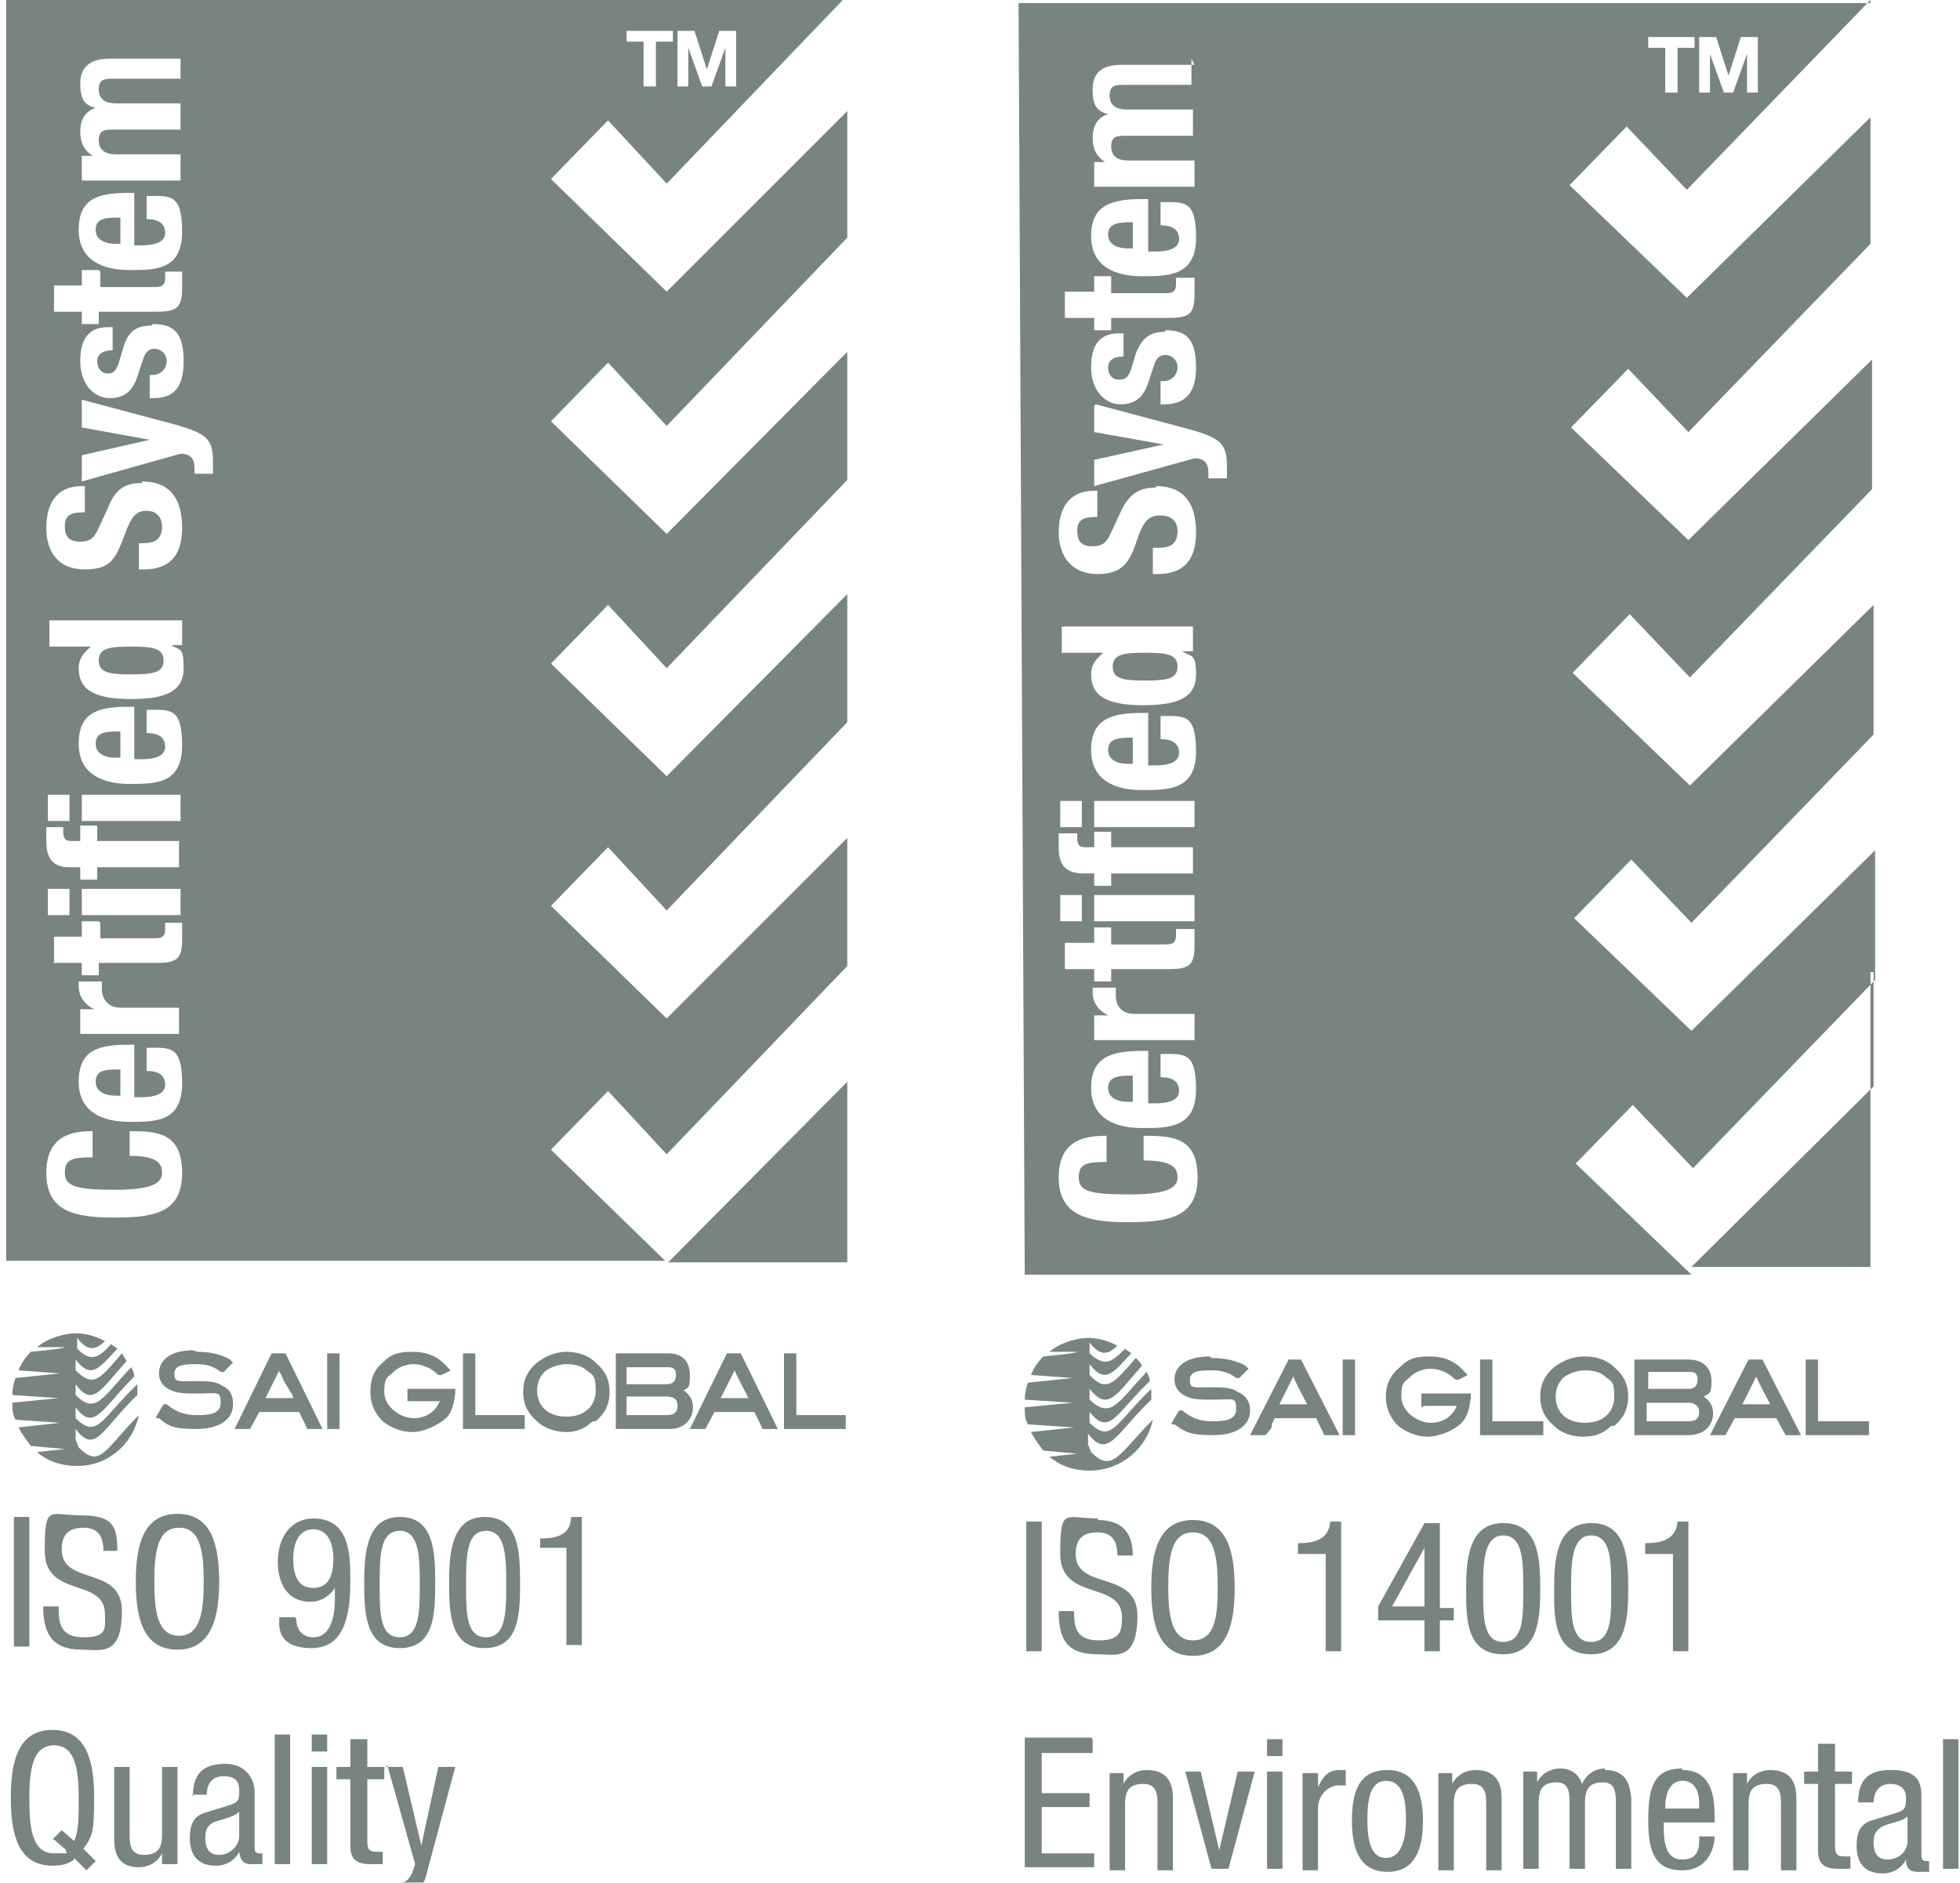 <?xml version="1.0" encoding="UTF-8"?> <svg xmlns="http://www.w3.org/2000/svg" id="Layer_1" width="127" height="122" version="1.1" viewBox="0 0 127 122"><defs><style> .st0 { fill: #1d322b; fill-rule: evenodd; } .st1 { opacity: .6; } </style></defs><g id="Design-Symbols" class="st1"><g id="Footer-2024"><g id="ISO-14001_x2F_Mono"><path id="Combined-Shape" class="st0" d="M121.2,63v7.4h0v11.7h-11.8.2l11.8-11.7v-7.4h-.2ZM121.2,0v7.4h0v8.4l-11.8,12.2-3.9-4.1-3.7,3.8,7.6,7.3,11.9-11.7v-7.4h0v7.4h0v8.4l-11.8,12.2-3.9-4.1-3.7,3.8,7.6,7.3,11.9-11.7v-7.4h0v7.4h0v8.4l-11.8,12.2-3.9-4.1-3.7,3.8,7.6,7.3,11.9-11.7v-7.4h0v7.4h0v8.4l-11.8,12.2-3.9-4.1-3.7,3.8,7.5,7.2h-43.2L66,.2h55L121.2,0ZM74.1,73.5v1.7c1.9,0,2.2.5,2.2,1.1s-.5,1.1-3.1,1.1-3.3-.2-3.3-1.1.5-1,1.8-1v-1.7c-1.3,0-3.1.2-3.1,2.7s1.9,2.9,4.5,2.9,4.5-.3,4.5-2.9-1.6-2.7-3.5-2.7v-.1ZM74.4,68.1h-.4c-2,0-3.3.4-3.3,2.4s1.6,2.6,3.3,2.6,3.5,0,3.5-2.5-.8-2.3-2.3-2.3v1.5c.8,0,1.2.3,1.2.9s-.7.8-1.5.8h-.5v-3.4ZM73.4,69.7v1.7h-.3c-.6,0-1.3-.2-1.3-.9s.6-.8,1.5-.8h.1ZM72.4,64h-1.6v.3c0,.7.4,1.2,1,1.5h-.9v1.6h6.5v-1.7h-3.9c-.9,0-1.2-.6-1.2-1.2s0-.4,0-.5h.1ZM72,60.1h-1.1v1h-1.9v1.7h1.9v.8h1.1v-.8h3.7c1.3,0,1.7-.2,1.7-1.5s0-.7,0-1.1h-1.2v.4c0,.5-.2.6-.7.6h-3.5v-1.1ZM70.1,58h-1.4v1.7h1.4v-1.7ZM77.4,58h-6.5v1.7h6.5v-1.7ZM69.8,54h-1.2v.9c0,1.1.4,1.7,1.6,1.7h.7v.8h1.1v-.8h5.3v-1.7h-5.3v-1h-1.1v1h-.6c-.4,0-.5-.2-.5-.6s0-.2,0-.3ZM77.4,51.9h-6.5v1.7h6.5v-1.7ZM70.1,51.9h-1.4v1.7h1.4v-1.7ZM74.4,46.2h-.4c-2,0-3.3.4-3.3,2.4s1.6,2.6,3.3,2.6,3.5,0,3.5-2.5-.8-2.3-2.3-2.3v1.5c.8,0,1.2.3,1.2.9s-.7.8-1.5.8h-.5v-3.4ZM73.4,47.8v1.7h-.3c-.6,0-1.3-.2-1.3-.9s.6-.8,1.5-.8h.1ZM77.4,40.6h-8.6v1.7h2.7c-.5.4-.8.8-.8,1.4,0,1.4,1,2,3.4,2s3.4-.6,3.4-2-.3-1.1-.9-1.5h.7v-1.6h.1ZM74.2,42.3c1.4,0,2.1.1,2.1.9s-.7.9-2.1.9-2.1-.1-2.1-.9.7-.9,2.1-.9ZM74.9,31.6c-1,0-1.7.3-2.3,1.6l-.6,1.3c-.3.7-.6.9-1.2.9s-1-.2-1-1,.5-.9,1.3-.9v-1.7h-.2c-1.6,0-2.3,1.1-2.3,2.7s.9,2.7,2.5,2.7,2.1-.7,2.6-2.3c.4-1.1.7-1.5,1.5-1.5s1.1.5,1.1,1c0,.9-.5,1.1-1.3,1.1h-.3v1.7h.3c1.6,0,2.5-.8,2.5-2.7s-.8-3-2.6-3v.1ZM70.9,26.3v1.7l4.5.8h0l-4.5,1v1.7l6.5-1.8c.6,0,.9.3.9.9s0,.3,0,.4h1.2v-.7c0-1.5-.3-1.9-2.5-2.5l-6-1.6-.1.1ZM75.5,21.5c-1,0-1.5.4-1.9,1.4l-.3,1c-.2.6-.4.7-.8.7-.5,0-.7-.4-.7-.8s.3-.7,1-.7v-1.5h-.3c-1.2,0-1.8.7-1.8,2.2s.9,2.4,1.9,2.4,1.5-.5,1.8-1.4l.4-1.2c.1-.3.3-.6.7-.6s.8.3.8.8-.4.9-.9.9h-.2v1.5h.2c1.2,0,2.1-.5,2.1-2.4s-.7-2.4-2-2.4v.1ZM72,17.9h-1.1v1h-1.9v1.7h1.9v.8h1.1v-.8h3.7c1.3,0,1.7-.2,1.7-1.5s0-.7,0-1.1h-1.2v.4c0,.5-.2.6-.7.6h-3.5v-1.1ZM121.1.2h-.1l-11.7,12.1-3.9-4.1-3.7,3.8,7.6,7.3,11.9-11.7V.2h-.1ZM74.4,12.9h-.4c-2,0-3.3.4-3.3,2.4s1.6,2.6,3.3,2.6,3.5,0,3.5-2.5-.8-2.3-2.3-2.3v1.5c.8,0,1.2.3,1.2.9s-.7.8-1.5.8h-.5v-3.4ZM73.4,14.4v1.7h-.3c-.6,0-1.3-.2-1.3-.9s.6-.8,1.5-.8h.1ZM77.4,4.2h-4.7c-1.3,0-1.9.5-1.9,1.6s.3,1.4,1,1.6h0c-.7.2-1,.8-1,1.5s.2,1.2.8,1.6h-.7v1.6h6.5v-1.7h-4.3c-.7,0-1.1-.3-1.1-.9s.3-.7.8-.7h4.5v-1.7h-4.3c-.7,0-1.1-.3-1.1-.9s.3-.7.8-.7h4.5v-1.7l.2.4ZM109.7,2.4h-2.9v.7h1.1v2.9h.8v-2.9h1.1v-.7h-.1ZM111.2,2.4h-1.1v3.6h.7v-2.5h0l.9,2.5h.6l.9-2.5h0v2.5h.7v-3.6h-1.1l-.8,2.5s-.8-2.5-.8-2.5ZM71.1,98.5c1.6,0,2.3.8,2.3,2.3h-1c0-.9-.3-1.5-1.3-1.5s-1.4.5-1.4,1.4c0,2.4,4,1,4,4s-1.4,2.5-2.6,2.5c-2,0-2.5-1-2.5-2.8h1v.2c0,.9.2,1.7,1.6,1.7s1.5-.6,1.5-1.5c0-2.4-4-1-4-4.1s.3-2.3,2.5-2.3l-.1.1ZM77.3,98.5c2.3,0,2.7,2.2,2.7,4.4s-.4,4.4-2.7,4.4-2.7-2.2-2.7-4.4.4-4.4,2.7-4.4ZM97.4,98.7c2.2,0,2.4,2.1,2.4,4.1v.2c0,1.8-.1,4.2-2.4,4.2s-2.4-2.1-2.4-4v-.2c0-1.8.1-4.3,2.4-4.3ZM103.1,98.7c2.2,0,2.4,2.1,2.4,4.1v.2c0,1.8-.1,4.2-2.4,4.2s-2.4-2.1-2.4-4v-.2c0-1.8.1-4.3,2.4-4.3ZM67.5,98.6v8.4h-1v-8.4h1ZM86.9,98.7v8.3h-1v-6.3h-1.8v-.7c1,0,2-.2,2.1-1.4h.7v.1ZM93.3,98.7v5.5h.9v.8h-.9v2h-1v-2h-3v-.9l3-5.4h1ZM109.4,98.7v8.3h-1v-6.3h-1.8v-.7c1,0,2-.2,2.1-1.4h.7v.1ZM97.4,99.5c-1.2,0-1.3,1.6-1.3,3.3v.2c0,1.8,0,3.4,1.3,3.4s1.3-1.6,1.3-3.2v-.2c0-1.8,0-3.5-1.3-3.5ZM103.1,99.5c-1.2,0-1.3,1.6-1.3,3.3v.2c0,1.8,0,3.4,1.3,3.4s1.3-1.6,1.3-3.2v-.2c0-1.8,0-3.5-1.3-3.5ZM77.3,99.3c-1.4,0-1.6,1.6-1.6,3.5s.2,3.5,1.6,3.5,1.6-1.5,1.6-3.3v-.2c0-1.9-.2-3.5-1.6-3.5ZM92.3,100.3h0l-2.1,3.8h2.1v-3.8ZM89.9,114.7c1.8,0,2.3,1.5,2.3,3.3s-.5,3.3-2.3,3.3-2.3-1.5-2.3-3.3.4-3.3,2.3-3.3ZM109,114.7c1.9,0,2.1,1.7,2.1,3v.4h-3.3c0,1,0,2.4,1.2,2.4s1.1-1,1.1-1.5h1c0,.7-.4,2.2-2.1,2.2s-2.2-1.1-2.2-3.2.3-3.4,2.2-3.4v.1ZM122.6,114.7c1.8,0,1.9,1,1.9,1.7v3.7c0,.3,0,.5.3.5s.2,0,.2,0v.7h-.6c-.4,0-.9,0-.9-.8h0c-.3.6-.9.9-1.5.9-1.2,0-1.7-.7-1.7-1.8s.4-1.5,1.2-1.7l1.3-.4c.7-.2.7-.4.7-1s-.4-.9-1-.9c-1,0-1.1.9-1.1,1.2h-1c0-1.4.6-2.1,2.1-2.1h.1ZM118.9,113v1.8h1.1v.8h-1.1v4c0,.5.1.7.6.7s.3,0,.4,0v.8h-.8c-1,0-1.3-.4-1.3-1.2v-4.3h-.9v-.8h.9v-1.8h1.1ZM86.8,114.7h.4v1h-.5c-.5,0-1.3.5-1.3,1.5v4h-1v-6.3h1v.9h0c.3-.6.6-1.1,1.4-1.1ZM70.8,112.7v.9h-3.3v2.6h3.1v.9h-3.1v3h3.4v.9h-4.5v-8.4h4.3l.1.1ZM74.3,114.7c1.6,0,1.7,1.2,1.7,1.9v4.6h-1v-4.3c0-.5,0-1.3-.9-1.3s-1.2.4-1.2,1.3v4.3h-1v-6.3h.9v.7h0c.3-.6.9-.9,1.5-.9ZM77.8,114.8l1.2,5.1h0l1.2-5.1h1.1l-1.7,6.3h-1.1l-1.7-6.3h1.1-.1ZM83.1,114.8v6.3h-1v-6.3h1ZM95.6,114.7c1.6,0,1.7,1.2,1.7,1.9v4.6h-1v-4.3c0-.5,0-1.3-.9-1.3s-1.2.4-1.2,1.3v4.3h-1v-6.3h.9v.7h0c.3-.6.9-.9,1.5-.9ZM104,114.7c1.5,0,1.6,1.1,1.7,1.8v4.6h-1v-4.3c0-.5,0-1.3-.8-1.3s-1.2.3-1.2,1.3v4.3h-1v-4.3c0-.5,0-1.3-.8-1.3s-1.2.3-1.2,1.3v4.3h-1v-6.3h.9v.7h0c.3-.6.9-.9,1.5-.9s1.2.3,1.4,1c.3-.6.8-1,1.5-1v.1ZM114.7,114.7c1.6,0,1.7,1.2,1.7,1.9v4.6h-1v-4.3c0-.5,0-1.3-.9-1.3s-1.2.4-1.2,1.3v4.3h-1v-6.3h.9v.7h0c.3-.6.9-.9,1.5-.9ZM126.9,112.7v8.4h-1v-8.4h1ZM123.6,117.7c-.4.4-1.2.4-1.7.7-.3.2-.5.4-.5,1s.2,1.1.9,1.1,1.3-.5,1.3-1.2c0,0,0-1.6,0-1.6ZM89.8,115.4c-1,0-1.2,1.2-1.2,2.5s.2,2.5,1.2,2.5,1.3-1.2,1.3-2.5-.2-2.5-1.3-2.5ZM109,115.4c-1,0-1.1,1.3-1.1,1.6v.2h2.2v-.3c0-.7-.2-1.5-1.1-1.5ZM83.1,112.7v1.1h-1v-1.1h1ZM70.5,93.6v-.7c1.3,1.7,1.8,0,4.1-2.2h0v-.7c-2.3,2.2-2.6,3.6-4,2.2v-.7c1.3,1.6,1.7.1,3.9-2,0-.2-.1-.4-.2-.6-1.9,2-2.3,3.1-3.7,1.8v-.7c1.2,1.5,1.7.4,3.4-1.5-.1-.2-.2-.3-.4-.5-1.4,1.6-1.9,2.3-3,1.1v-.7c1,1.3,1.5.6,2.7-.7-.1-.1-.3-.2-.4-.3-.9.9-1.3,1.2-2.3.3v-.7c.7.9,1.2.8,1.8.2-.6-.3-1.2-.5-1.9-.5s-1.8.3-2.5.9h1.8c0,.1-2.2.3-2.2.3-.3.3-.6.7-.8,1.2l2.7.2-2.9.3c-.1.3-.2.7-.2,1.1l3.1.2-3.1.3c0,.4,0,.7.2,1.1l3,.2-2.8.3c.2.4.5.8.8,1.2l2.2.2-1.8.2c.7.6,1.6.9,2.6.9,2,0,3.7-1.4,4.1-3.3-2.2,2.2-2.6,3.5-4,2.1M78.5,88c.9,0,1.7.2,2.2.5l.2.2-.6.6h-.2c-.5-.4-1-.5-1.6-.5s-1.4,0-1.4.6.2.5,1.4.5h0c.7,0,1.3,0,1.7.3.5.2.8.6.8,1.2,0,1-.9,1.6-2.4,1.6s-1.8-.2-2.5-.7h-.2c0-.1.5-.9.5-.9h.2c.6.5,1.2.7,1.9.7s1.6,0,1.6-.8-.2-.6-1.5-.6c-.7,0-1.3,0-1.7-.2-.5-.2-.8-.6-.8-1.1,0-.9.8-1.5,2.3-1.5l.1.1ZM84.3,88.1l2.5,4.9h-1c-.1-.3-.5-1-.5-1.1h-2.7s-.1.2-.2.4v.2c-.2.3-.4.5-.4.5h-1l2.5-4.9s.8,0,.8,0ZM83.8,89.2c-.2.4-.7,1.4-.9,1.8h1.8c-.2-.4-.7-1.3-.9-1.8ZM87,88.1v4.9h.8v-4.9h-.8ZM92.3,91.1h2.1c-.3.7-.9,1.1-1.7,1.1s-1.9-.7-1.9-1.7.2-.9.6-1.3c.3-.3.8-.5,1.3-.5s1.1.2,1.6.7h.1c0,.1.7-.3.7-.3l-.2-.2c-.6-.7-1.3-1-2.3-1s-1.4.2-1.9.7c-.6.5-.9,1.1-.9,1.9s.3,1.4.8,1.9c.5.4,1.2.7,1.9.7s1.8-.4,2.3-1h0c.3-.4.4-.8.5-1.5v-.3h-3.2v.9l.2-.1ZM102.7,87.9c.7,0,1.4.2,1.9.7.6.5.9,1.1.9,1.9s-.3,1.4-.9,1.9h-.2c-.5.5-1.1.7-1.8.7s-1.4-.2-1.9-.7c-.6-.5-.9-1.1-.9-1.9s.3-1.4.9-1.9c.5-.4,1.2-.7,1.9-.7h.1ZM96.7,88.1v4h3.3v.9h-4.1v-4.9s.8,0,.8,0ZM102.7,88.8c-.5,0-1,.2-1.3.4-.4.3-.6.8-.6,1.3,0,1,.7,1.7,1.9,1.7s1.9-.7,1.9-1.7-.2-1-.6-1.3c-.3-.3-.8-.4-1.3-.4ZM109.4,88.1c.9,0,1.5.5,1.5,1.4s-.2.8-.5,1c.4.3.6.6.6,1.1,0,.8-.6,1.4-1.6,1.4h-3.5v-4.9h3.5ZM114.2,88.1l2.5,4.9h-1s-.5-.9-.6-1.1h-2.7c-.1.2-.6,1.1-.6,1.1h-1l2.5-4.9h.9ZM109.4,90.9h-2.7v1.2h2.7c.6,0,.7-.3.7-.6,0-.4-.3-.6-.7-.6ZM113.8,89.2c-.2.4-.7,1.4-.9,1.8h1.8c-.2-.4-.7-1.3-.9-1.8ZM109.5,88.9h-2.7v1.1h2.6c.4,0,.6-.2.6-.6s-.2-.5-.5-.5ZM117.8,92.1v-4h-.8v4.9h4.1v-.9s-3.3,0-3.3,0Z"></path></g></g></g><g id="Design-Symbols1" class="st1"><g id="Footer-20241"><g id="ISO-9001_x2F_Mono"><path id="Combined-Shape1" class="st0" d="M54.9-.4v7.4h0v8.4l-11.7,12.2-3.8-4.1-3.7,3.8,7.5,7.3,11.7-11.8v8.3l-11.7,12.2-3.8-4.1-3.7,3.8,7.5,7.3,11.7-11.8v8.3l-11.7,12.2-3.8-4.1-3.7,3.8,7.5,7.3,11.7-11.7v8.3l-11.7,12.2-3.8-4.1-3.7,3.8,7.4,7.2H.4V-.2h54.3l.2-.2ZM54.9,70.1v11.7h-11.6l11.6-11.7ZM8.4,73.2v1.7c1.8,0,2.1.5,2.1,1.1s-.5,1.1-3,1.1-3.3-.2-3.3-1.1.5-1,1.8-1v-1.7c-1.2,0-3,.2-3,2.7s1.8,2.9,4.4,2.9,4.4-.3,4.4-2.9-1.6-2.7-3.4-2.7v-.1ZM8.7,67.7h-.4c-2,0-3.2.4-3.2,2.4s1.6,2.6,3.3,2.6,3.4,0,3.4-2.5-.8-2.3-2.3-2.3v1.5c.8,0,1.2.3,1.2.9s-.7.8-1.5.8h-.5v-3.4ZM7.8,69.3v1.7h-.3c-.6,0-1.3-.2-1.3-.9s.5-.8,1.5-.8h.1ZM54.9,62.6v7.4h0v-7.4h0ZM6.7,63.6h-1.6v.3c0,.7.4,1.2,1,1.5h-.9v1.6h6.4v-1.7h-3.8c-.9,0-1.2-.7-1.2-1.2v-.5h.1ZM6.4,59.7h-1.1v1h-1.8v1.7h1.8v.8h1.1v-.8h3.7c1.3,0,1.7-.2,1.7-1.5s0-.7,0-1.1h-1.1v.4c0,.5-.2.6-.7.6h-3.5v-1l-.1-.1ZM4.5,57.6h-1.4v1.7h1.4v-1.7ZM11.7,57.6h-6.4v1.7h6.4v-1.7ZM4.2,53.6h-1.2v.9c0,1.1.4,1.7,1.5,1.7h.7v.8h1.1v-.8h5.3v-1.7h-5.3v-1h-1.1v1h-.6c-.4,0-.5-.2-.5-.6s0-.2,0-.3h.1ZM54.9,46.9v7.4h0v-7.4h0ZM4.5,51.5h-1.4v1.7h1.4v-1.7ZM11.7,51.5h-6.4v1.7h6.4v-1.7ZM8.7,45.8h-.4c-2,0-3.2.4-3.2,2.4s1.6,2.6,3.3,2.6,3.4,0,3.4-2.5-.8-2.3-2.3-2.3v1.5c.8,0,1.2.3,1.2.9s-.7.8-1.5.8h-.5v-3.4ZM7.8,47.4v1.7h-.3c-.6,0-1.3-.2-1.3-.9s.5-.8,1.5-.8h.1ZM11.7,40.2H3.2v1.7h2.7c-.5.4-.8.8-.8,1.4,0,1.4,1,2,3.4,2s3.4-.6,3.4-2-.2-1.1-.8-1.5h.7v-1.6h-.1ZM8.5,41.9c1.4,0,2.1.1,2.1.9s-.7.9-2.1.9-2.1-.1-2.1-.9.7-.9,2.1-.9ZM54.9,31.1v7.4h0v-7.4h0ZM9.2,31.3c-1,0-1.7.3-2.2,1.6l-.6,1.3c-.3.7-.6.9-1.2.9s-1-.2-1-1,.5-.9,1.3-.9v-1.7h-.2c-1.6,0-2.3,1.1-2.3,2.7s.8,2.7,2.5,2.7,2-.7,2.6-2.3c.4-1.1.7-1.5,1.4-1.5s1,.5,1,1c0,.9-.5,1.1-1.3,1.1h-.2v1.7h.3c1.6,0,2.5-.8,2.5-2.7s-.8-3-2.6-3v.1ZM5.3,26v1.7l4.4.8h0l-4.4,1v1.7l6.4-1.8c.6,0,.9.3.9.9s0,.3,0,.4h1.2v-.7c0-1.5-.3-1.9-2.5-2.5l-6-1.6v.1ZM9.8,21.1c-1,0-1.5.4-1.8,1.4l-.3,1c-.2.6-.4.7-.7.7-.5,0-.7-.4-.7-.8s.3-.7,1-.7v-1.5h-.3c-1.2,0-1.8.7-1.8,2.2s.9,2.4,1.9,2.4,1.5-.5,1.8-1.4l.4-1.2c.1-.3.3-.6.7-.6s.8.3.8.8-.4.9-.9.9h-.2v1.5h.2c1.2,0,2-.5,2-2.4s-.7-2.4-2-2.4l-.1.1ZM54.9,15.4v7.4h0v-7.4h0ZM6.4,17.5h-1.1v1h-1.8v1.7h1.8v.8h1.1v-.8h3.7c1.3,0,1.7-.2,1.7-1.5s0-.7,0-1.1h-1.1v.4c0,.5-.2.6-.7.6h-3.5v-1l-.1-.1ZM54.9-.2h-.1l-11.6,12.1-3.8-4.1-3.7,3.8,7.5,7.3,11.7-11.7s0-7.4,0-7.4ZM8.7,12.5h-.4c-2,0-3.2.4-3.2,2.4s1.6,2.6,3.3,2.6,3.4,0,3.4-2.5-.8-2.3-2.3-2.3v1.5c.8,0,1.2.3,1.2.9s-.7.8-1.5.8h-.5v-3.4ZM7.8,14.1v1.7h-.3c-.6,0-1.3-.2-1.3-.9s.5-.8,1.5-.8h.1ZM11.7,3.8h-4.6c-1.2,0-1.9.5-1.9,1.6s.3,1.4,1,1.6h0c-.7.2-1,.8-1,1.5s.2,1.2.8,1.6h-.7v1.6h6.4v-1.7h-4.2c-.7,0-1.1-.3-1.1-.9s.3-.7.8-.7h4.5v-1.7h-4.2c-.7,0-1.1-.3-1.1-.9s.3-.7.8-.7h4.5v-1.7.4ZM45,2h-1.1v3.6h.7v-2.5h0l.9,2.5h.6l.9-2.5h0v2.5h.7V2h-1.1l-.8,2.5h0s-.8-2.5-.8-2.5ZM43.5,2h-2.9v.7h1.1v2.9h.8v-2.9h1.1v-.7h-.1ZM.9,106.7h1v-8.4H.9v8.4ZM6.7,100.5c0-.9-.3-1.5-1.3-1.5s-1.4.5-1.4,1.4c0,2.4,3.9,1,3.9,4s-1.4,2.5-2.6,2.5c-1.9,0-2.5-1-2.5-2.8h1c0,.9,0,2,1.6,2s1.4-.6,1.4-1.5c0-2.4-3.9-1-3.9-4.1s.3-2.3,2.4-2.3,2.3.8,2.3,2.3h-1,.1ZM10,102.5c0,1.9.2,3.5,1.6,3.5s1.6-1.6,1.6-3.5-.2-3.5-1.6-3.5-1.6,1.6-1.6,3.5M14.2,102.5c0,2.1-.4,4.4-2.7,4.4s-2.7-2.2-2.7-4.4.4-4.4,2.7-4.4,2.7,2.2,2.7,4.4M20.3,99.1c-1,0-1.3,1-1.3,1.9s.2,1.9,1.3,1.9,1.3-1,1.3-1.9-.3-1.9-1.3-1.9h0ZM19.2,104.9c0,.7.4,1.2,1.1,1.2,1.4,0,1.4-2.1,1.4-2.5v-.7h0c-.2.3-.7.9-1.6.9-1.4,0-2.1-1.1-2.1-2.6s.8-2.8,2.3-2.8c2.3,0,2.4,2.2,2.4,3.9s-.1,4.5-2.5,4.5-2.1-1.6-2.1-2h1l.1.1ZM25.9,106.1c1.3,0,1.3-1.7,1.3-3.4s0-3.5-1.3-3.5-1.3,1.7-1.3,3.5,0,3.4,1.3,3.4M23.6,102.6c0-1.8.1-4.3,2.3-4.3s2.3,2.2,2.3,4.3-.1,4.2-2.3,4.2-2.3-2.2-2.3-4.2M31.5,106.1c1.3,0,1.3-1.7,1.3-3.4s0-3.5-1.3-3.5-1.3,1.7-1.3,3.5,0,3.4,1.3,3.4M29.1,102.6c0-1.8.1-4.3,2.3-4.3s2.3,2.2,2.3,4.3-.1,4.2-2.3,4.2-2.3-2.2-2.3-4.2M35,99.7c1,0,2-.2,2-1.4h.7v8.3h-1v-6.3h-1.7v-.7.1ZM3.4,119.2l.6-.6.8.7c.3-.6.3-1.6.3-2.7,0-1.9-.2-3.5-1.6-3.5s-1.6,1.6-1.6,3.5.2,3.5,1.6,3.5.6,0,.8-.2l-.8-.7h-.1ZM4.8,120.5c-.4.3-.8.4-1.4.4-2.3,0-2.7-2.2-2.7-4.4s.4-4.4,2.7-4.4,2.7,2.2,2.7,4.4-.1,2.5-.7,3.3l.8.8-.6.6-.8-.8v.1ZM11.4,120.8h-.9v-.7h0c-.3.6-.9.9-1.5.9-1.6,0-1.6-1.3-1.6-2v-4.5h1v4.4c0,.5,0,1.3.9,1.3s1.2-.4,1.2-1.3v-4.4h1v6.3h-.1ZM15.5,117.4c-.4.4-1.2.5-1.7.7-.3.2-.5.4-.5,1s.2,1.1.9,1.1,1.3-.6,1.3-1.2v-1.6ZM12.5,116.4c0-1.4.6-2.1,2.1-2.1s1.9,1.2,1.9,1.8v3.5c0,.3,0,.5.3.5s.2,0,.2,0v.7h-.6c-.4,0-.8,0-.9-.8h0c-.3.6-.9.9-1.5.9-1.2,0-1.7-.7-1.7-1.8s.4-1.5,1.2-1.7l1.3-.4c.7-.2.7-.4.7-1s-.3-.9-1-.9c-1.1,0-1.1,1-1.1,1.2h-1l.1.1ZM17.8,120.8h1v-8.4h-1v8.4ZM20.2,120.8h1v-6.3h-1v6.3ZM20.2,113.5h1v-1.1h-1v1.1ZM22.8,112.7h1v1.8h1.1v.8h-1.1v4c0,.5.1.7.6.7s.3,0,.4,0v.8h-.8c-1,0-1.3-.4-1.3-1.2v-4.3h-.9v-.8h.9v-1.8h.1ZM25,114.5h1.1l1.2,5.1h0l1.1-5.1h1.1l-1.8,6.7c-.2.9-.5,1.6-1.7,1.6s-.5,0-.7,0v-.8h.6c.5,0,.6-.3.8-.6l.2-.6-1.8-6.4-.1.1ZM4.9,93.3v-.7c1.3,1.7,1.7,0,4-2.2h0v-.7c-2.3,2.2-2.6,3.6-4,2.2v-.7c1.2,1.6,1.7.1,3.8-2,0-.2-.1-.4-.2-.6-1.9,2-2.3,3.1-3.6,1.8v-.7c1.1,1.5,1.6.4,3.3-1.5-.1-.2-.2-.3-.3-.5-1.4,1.6-1.8,2.3-3,1.1v-.7c1,1.3,1.5.6,2.7-.7-.1-.1-.3-.2-.4-.3-.8.9-1.3,1.2-2.2.3v-.7c.7.9,1.2.8,1.8.2-.6-.3-1.2-.5-1.9-.5s-1.8.3-2.5.9h1.8c0,.1-2.2.3-2.2.3-.3.3-.6.7-.8,1.2l2.7.2-2.9.3c-.1.3-.2.7-.2,1.1l3,.2-3,.3c0,.4,0,.7.2,1.1l2.9.2-2.7.3c.2.4.5.8.8,1.2l2.2.2-1.8.2c.7.6,1.6.9,2.6.9,2,0,3.6-1.4,4-3.3-2.2,2.2-2.5,3.5-3.9,2.1M12.8,87.6c.9,0,1.6.2,2.1.5l.2.2-.6.6h-.2c-.5-.4-1-.5-1.6-.5s-1.4,0-1.4.6.2.5,1.4.5h0c.7,0,1.3,0,1.7.3.5.2.7.6.7,1.2,0,1-.9,1.6-2.4,1.6s-1.8-.2-2.4-.7h-.2c0-.1.5-.9.5-.9h.2c.6.5,1.2.7,1.9.7s1.6,0,1.6-.8-.2-.6-1.5-.6c-.7,0-1.3,0-1.7-.2-.5-.2-.8-.6-.8-1.1,0-.9.8-1.5,2.2-1.5l.3.1ZM18.5,87.7l2.4,4.9h-1c-.1-.3-.5-1-.5-1.1h-2.6c-.1.2-.6,1.1-.6,1.1h-1l2.4-4.9h.9ZM18.1,88.8c-.2.4-.7,1.4-.9,1.8h1.8c0-.2-.2-.4-.3-.6l-.3-.5c-.1-.2-.2-.5-.3-.6v-.1ZM21.2,87.7v4.9h.8v-4.9h-.8ZM26.4,90.8h2.1c-.3.7-.9,1.1-1.7,1.1s-1.9-.7-1.9-1.7.2-.9.6-1.3c.3-.3.8-.5,1.3-.5s1.1.2,1.6.7h.1c0,.1.7-.3.7-.3l-.2-.2c-.6-.7-1.3-1-2.3-1s-1.4.2-1.9.7c-.6.5-.8,1.1-.8,1.9s.3,1.4.8,1.9c.5.4,1.2.7,1.9.7s1.7-.4,2.3-1h0c.3-.4.4-.8.5-1.5v-.3h-3.1v.9-.1ZM36.7,87.6c.7,0,1.4.2,1.9.7.6.5.9,1.1.9,1.9s-.3,1.4-.9,1.9h-.2c-.5.5-1.1.7-1.7.7s-1.4-.2-1.9-.7c-.6-.5-.9-1.1-.9-1.9s.3-1.4.9-1.9c.5-.4,1.2-.7,1.9-.7ZM30.8,87.7v4h3.2v.9h-4v-4.9h.8ZM36.7,88.4c-.5,0-1,.2-1.3.4-.4.3-.6.8-.6,1.3,0,1,.7,1.7,1.9,1.7s1.9-.7,1.9-1.7-.2-1-.6-1.3c-.3-.3-.8-.4-1.3-.4ZM43.3,87.7c.9,0,1.4.5,1.4,1.4s-.1.8-.4,1c.4.3.6.6.6,1.1,0,.8-.6,1.4-1.5,1.4h-3.5v-4.9h3.5-.1ZM48,87.7l2.4,4.9h-1c-.1-.3-.5-1-.5-1.1h-2.6c-.1.2-.6,1.1-.6,1.1h-1l2.4-4.9h.9ZM43.3,90.5h-2.7v1.2h2.6c.6,0,.7-.3.7-.6,0-.4-.2-.6-.7-.6h.1ZM47.6,88.8l-.9,1.8h1.8c-.2-.4-.7-1.3-.9-1.8ZM43.3,88.6h-2.7v1.1h2.6c.4,0,.6-.2.6-.6s-.2-.5-.5-.5ZM51.6,91.7v-4h-.8v4.9h4v-.9h-3.2Z"></path></g></g></g></svg> 